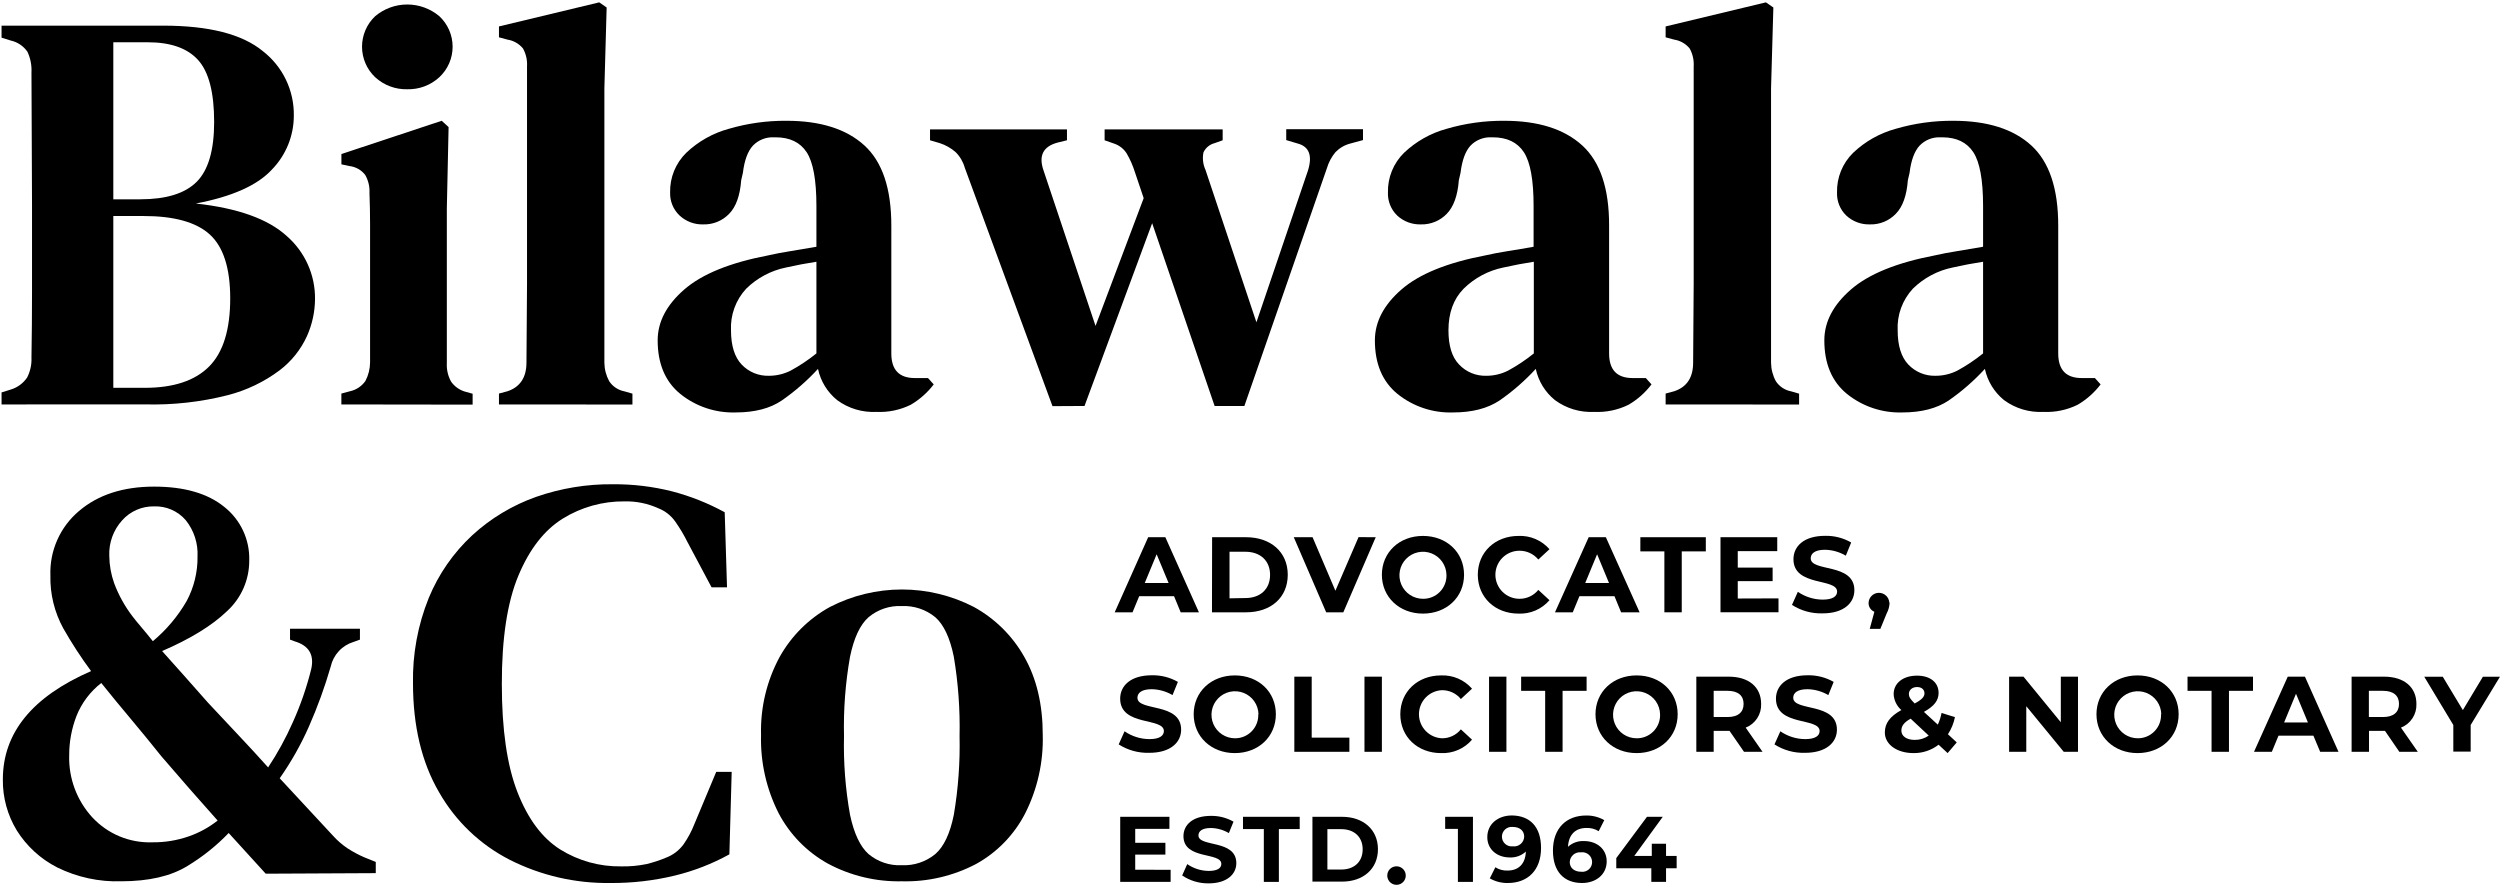 <svg width="540" height="192" viewBox="0 0 540 192" fill="none" xmlns="http://www.w3.org/2000/svg">
<path d="M0.336 87.359V84.759L2.336 84.139C3.776 83.704 5.023 82.785 5.866 81.539C6.547 80.201 6.867 78.709 6.796 77.209C6.876 72.509 6.916 67.786 6.916 63.039V44.289C6.916 39.496 6.896 34.729 6.856 29.989C6.816 25.249 6.796 20.482 6.796 15.689C6.885 14.137 6.586 12.587 5.926 11.179C5.077 9.949 3.795 9.084 2.336 8.759L0.336 8.139V5.539H35.246C45.146 5.539 52.323 7.376 56.776 11.049C58.895 12.693 60.603 14.807 61.764 17.225C62.925 19.643 63.508 22.297 63.466 24.979C63.468 29.318 61.778 33.486 58.756 36.599C55.629 40.019 50.143 42.472 42.296 43.959C51.376 44.952 57.936 47.306 61.976 51.019C63.908 52.711 65.451 54.8 66.498 57.144C67.546 59.488 68.074 62.032 68.046 64.599C68.024 67.357 67.431 70.081 66.306 72.599C64.982 75.496 62.966 78.024 60.436 79.959C57.088 82.472 53.279 84.303 49.226 85.349C43.406 86.831 37.41 87.504 31.406 87.349L0.336 87.359ZM24.476 43.049H30.296C35.909 43.049 39.973 41.789 42.486 39.269C44.999 36.749 46.256 32.439 46.256 26.339C46.256 19.986 45.103 15.529 42.796 12.969C40.489 10.409 36.859 9.129 31.906 9.129H24.476V43.049ZM24.476 83.769H31.286C37.473 83.769 42.093 82.242 45.146 79.189C48.199 76.136 49.726 71.226 49.726 64.459C49.726 57.939 48.259 53.339 45.326 50.659C42.393 47.979 37.589 46.646 30.916 46.659H24.476V83.769Z" fill="black"/>
<path d="M73.736 87.359V85.009L75.596 84.509C76.953 84.218 78.147 83.42 78.936 82.279C79.582 81.044 79.925 79.673 79.936 78.279V48.429C79.936 46.249 79.892 44.002 79.806 41.689C79.881 40.328 79.562 38.973 78.886 37.789C78.476 37.256 77.962 36.811 77.376 36.481C76.791 36.152 76.144 35.943 75.476 35.869L73.746 35.499V33.269L95.406 26.089L96.896 27.449L96.516 45.029V78.449C96.442 79.843 96.764 81.23 97.446 82.449C98.236 83.561 99.4 84.349 100.726 84.669L102.086 85.049V87.399L73.736 87.359ZM87.966 19.279C85.406 19.343 82.922 18.411 81.036 16.679C80.139 15.831 79.425 14.81 78.937 13.677C78.449 12.543 78.198 11.323 78.198 10.089C78.198 8.855 78.449 7.635 78.937 6.501C79.425 5.368 80.139 4.347 81.036 3.499C82.976 1.866 85.43 0.97 87.966 0.97C90.502 0.97 92.956 1.866 94.896 3.499C95.801 4.341 96.524 5.361 97.017 6.495C97.511 7.629 97.766 8.852 97.766 10.089C97.766 11.326 97.511 12.549 97.017 13.683C96.524 14.817 95.801 15.837 94.896 16.679C93.012 18.414 90.526 19.346 87.966 19.279Z" fill="black"/>
<path d="M107.776 87.359V85.009L109.626 84.509C112.346 83.599 113.716 81.509 113.716 78.319C113.716 75.519 113.736 72.693 113.776 69.839C113.776 66.999 113.836 64.169 113.836 61.369V14.369C113.926 13.013 113.624 11.659 112.966 10.469C112.125 9.444 110.936 8.764 109.626 8.559L107.776 8.059V5.709L129.436 0.509L131.036 1.619L130.546 19.079V78.359C130.563 79.758 130.923 81.132 131.596 82.359C131.971 82.921 132.454 83.402 133.017 83.775C133.581 84.147 134.212 84.404 134.876 84.529L136.606 85.029V87.379L107.776 87.359Z" fill="black"/>
<path d="M158.886 89.089C154.557 89.22 150.323 87.802 146.946 85.089C143.686 82.423 142.056 78.566 142.056 73.519C142.056 69.519 143.976 65.853 147.816 62.519C151.656 59.186 157.7 56.733 165.946 55.159C167.346 54.833 168.976 54.523 170.836 54.229C172.696 53.936 174.533 53.626 176.346 53.299V44.509C176.346 38.896 175.643 35.019 174.236 32.879C172.829 30.739 170.603 29.666 167.556 29.659H167.156C166.319 29.619 165.482 29.758 164.703 30.066C163.923 30.375 163.219 30.846 162.636 31.449C161.526 32.649 160.796 34.609 160.466 37.329L160.096 38.939C159.846 42.239 158.986 44.659 157.496 46.179C156.779 46.929 155.913 47.52 154.954 47.914C153.994 48.308 152.963 48.498 151.926 48.469C150.031 48.535 148.187 47.848 146.796 46.559C146.118 45.92 145.584 45.143 145.231 44.281C144.877 43.419 144.712 42.491 144.746 41.559C144.711 39.974 145 38.399 145.597 36.93C146.194 35.461 147.085 34.13 148.216 33.019C150.81 30.547 153.979 28.76 157.436 27.819C161.476 26.639 165.667 26.056 169.876 26.089C177.209 26.089 182.819 27.863 186.706 31.409C190.593 34.956 192.533 40.733 192.526 48.739V76.339C192.526 79.886 194.216 81.659 197.596 81.659H200.446L201.686 83.029C200.336 84.799 198.655 86.29 196.736 87.419C194.432 88.56 191.874 89.094 189.306 88.969C186.271 89.126 183.275 88.229 180.826 86.429C178.714 84.72 177.252 82.337 176.686 79.679C174.345 82.23 171.729 84.513 168.886 86.489C166.346 88.223 163.013 89.089 158.886 89.089ZM166.066 81.169C167.701 81.173 169.315 80.793 170.776 80.059C172.741 78.99 174.606 77.745 176.346 76.339V56.539C174.199 56.866 172.013 57.279 169.786 57.779C166.534 58.441 163.543 60.032 161.176 62.359C160.058 63.565 159.191 64.983 158.628 66.528C158.065 68.074 157.816 69.716 157.896 71.359C157.896 74.659 158.666 77.119 160.186 78.729C160.939 79.527 161.852 80.157 162.866 80.577C163.879 80.998 164.97 81.2 166.066 81.169Z" fill="black"/>
<path d="M227.336 87.729L208.396 36.239C208.037 34.951 207.347 33.779 206.396 32.839C205.403 31.978 204.246 31.325 202.996 30.919L200.886 30.299V27.949H230.466V30.299L228.466 30.789C225.339 31.616 224.309 33.599 225.376 36.739L236.636 70.399L247.036 42.799L245.156 37.229C244.716 35.806 244.115 34.437 243.366 33.149C242.746 32.163 241.807 31.418 240.706 31.039L238.596 30.299V27.949H264.096V30.299L262.366 30.919C261.838 31.05 261.347 31.298 260.928 31.644C260.509 31.99 260.174 32.426 259.946 32.919C259.693 34.194 259.847 35.516 260.386 36.699L271.386 69.619L282.526 36.819C283.519 33.599 282.776 31.659 280.296 30.999L277.826 30.259V27.909H294.406V30.259L291.686 30.999C290.462 31.311 289.348 31.955 288.466 32.859C287.619 33.874 286.99 35.052 286.616 36.319L268.786 87.689H262.356L248.866 48.209L234.256 87.689L227.336 87.729Z" fill="black"/>
<path d="M313.856 89.089C309.507 89.234 305.249 87.814 301.856 85.089C298.596 82.422 296.969 78.566 296.976 73.519C296.976 69.519 298.893 65.853 302.726 62.519C306.559 59.186 312.603 56.733 320.856 55.159C322.269 54.833 323.899 54.523 325.746 54.229C327.606 53.939 329.436 53.629 331.256 53.299V44.509C331.256 38.896 330.556 35.019 329.156 32.879C327.756 30.739 325.526 29.666 322.466 29.659H322.156C321.319 29.619 320.483 29.758 319.703 30.067C318.924 30.376 318.219 30.847 317.636 31.449C316.529 32.649 315.809 34.609 315.476 37.329L315.106 38.939C314.856 42.239 313.986 44.659 312.506 46.179C311.788 46.927 310.921 47.517 309.962 47.911C309.003 48.306 307.973 48.496 306.936 48.469C305.038 48.536 303.19 47.85 301.796 46.559C301.128 45.914 300.605 45.135 300.26 44.273C299.916 43.412 299.757 42.487 299.796 41.559C299.759 39.975 300.048 38.4 300.643 36.931C301.238 35.462 302.127 34.131 303.256 33.019C305.851 30.549 309.02 28.762 312.476 27.819C316.516 26.64 320.707 26.057 324.916 26.089C332.249 26.089 337.863 27.863 341.756 31.409C345.649 34.956 347.586 40.733 347.566 48.739V76.339C347.566 79.886 349.259 81.659 352.646 81.659H355.496L356.726 83.029C355.381 84.804 353.699 86.296 351.776 87.419C349.475 88.56 346.921 89.094 344.356 88.969C341.321 89.128 338.324 88.23 335.876 86.429C333.758 84.723 332.292 82.339 331.726 79.679C329.385 82.23 326.769 84.513 323.926 86.489C321.333 88.222 317.976 89.089 313.856 89.089ZM321.036 81.169C322.668 81.173 324.278 80.793 325.736 80.059C327.703 78.993 329.567 77.747 331.306 76.339V56.539C329.156 56.869 326.976 57.279 324.746 57.779C321.496 58.438 318.507 60.03 316.146 62.359C313.956 64.579 312.866 67.599 312.866 71.359C312.866 74.692 313.629 77.149 315.156 78.729C315.908 79.528 316.821 80.159 317.834 80.58C318.848 81.001 319.939 81.201 321.036 81.169Z" fill="black"/>
<path d="M359.776 87.359V85.009L361.626 84.509C364.359 83.603 365.723 81.539 365.716 78.319C365.716 75.519 365.736 72.693 365.776 69.839C365.776 66.999 365.836 64.169 365.836 61.369V14.369C365.926 13.013 365.624 11.659 364.966 10.469C364.125 9.444 362.936 8.764 361.626 8.559L359.776 8.059V5.709L381.436 0.509L383.046 1.619L382.546 19.079V78.359C382.563 79.758 382.923 81.132 383.596 82.359C383.971 82.921 384.454 83.402 385.017 83.775C385.581 84.147 386.212 84.404 386.876 84.529L388.606 85.029V87.379L359.776 87.359Z" fill="black"/>
<path d="M410.886 89.089C406.557 89.22 402.323 87.802 398.946 85.089C395.686 82.423 394.056 78.566 394.056 73.519C394.056 69.519 395.976 65.853 399.816 62.519C403.656 59.186 409.699 56.733 417.946 55.159C419.346 54.833 420.976 54.523 422.836 54.229C424.696 53.936 426.533 53.626 428.346 53.299V44.509C428.346 38.896 427.643 35.019 426.236 32.879C424.829 30.739 422.603 29.666 419.556 29.659H419.156C418.319 29.619 417.482 29.758 416.703 30.066C415.923 30.375 415.219 30.846 414.636 31.449C413.526 32.649 412.796 34.609 412.466 37.329L412.096 38.939C411.846 42.239 410.986 44.659 409.496 46.179C408.779 46.929 407.913 47.52 406.954 47.914C405.994 48.308 404.963 48.498 403.926 48.469C402.031 48.535 400.187 47.848 398.796 46.559C398.129 45.914 397.606 45.135 397.261 44.273C396.917 43.411 396.758 42.487 396.796 41.559C396.761 39.974 397.05 38.399 397.647 36.93C398.244 35.461 399.135 34.13 400.266 33.019C402.86 30.547 406.029 28.76 409.486 27.819C413.526 26.639 417.717 26.056 421.926 26.089C429.259 26.089 434.869 27.863 438.756 31.409C442.643 34.956 444.583 40.733 444.576 48.739V76.339C444.576 79.886 446.266 81.659 449.646 81.659H452.496L453.736 83.029C452.386 84.799 450.705 86.29 448.786 87.419C446.482 88.56 443.924 89.094 441.356 88.969C438.321 89.126 435.325 88.229 432.876 86.429C430.764 84.72 429.302 82.337 428.736 79.679C426.395 82.23 423.779 84.513 420.936 86.489C418.363 88.223 415.013 89.089 410.886 89.089ZM418.066 81.169C419.701 81.173 421.315 80.793 422.776 80.059C424.741 78.99 426.606 77.745 428.346 76.339V56.539C426.193 56.866 424.006 57.279 421.786 57.779C418.534 58.441 415.543 60.032 413.176 62.359C412.058 63.565 411.191 64.983 410.628 66.528C410.065 68.074 409.816 69.716 409.896 71.359C409.896 74.659 410.666 77.119 412.186 78.729C412.939 79.527 413.852 80.157 414.865 80.577C415.879 80.998 416.969 81.2 418.066 81.169Z" fill="black"/>
<path d="M26.206 190.359C21.41 190.514 16.649 189.484 12.346 187.359C8.764 185.534 5.746 182.769 3.616 179.359C1.605 176.046 0.565 172.234 0.616 168.359C0.616 158.286 6.969 150.486 19.676 144.959C17.493 142.009 15.489 138.93 13.676 135.739C11.754 132.235 10.791 128.285 10.886 124.289C10.794 121.651 11.303 119.027 12.376 116.615C13.448 114.203 15.056 112.067 17.076 110.369C21.203 106.862 26.609 105.109 33.296 105.109C39.803 105.109 44.856 106.572 48.456 109.499C50.194 110.876 51.586 112.64 52.52 114.651C53.454 116.661 53.905 118.863 53.836 121.079C53.843 123.14 53.418 125.179 52.588 127.065C51.758 128.951 50.541 130.642 49.016 132.029C45.796 135.122 41.129 137.989 35.016 140.629C36.506 142.279 38.066 144.039 39.716 145.889C41.366 147.739 43.106 149.709 44.916 151.769C47.229 154.249 49.436 156.602 51.536 158.829C53.646 161.049 55.766 163.369 57.916 165.759C59.96 162.675 61.74 159.423 63.236 156.039C64.919 152.312 66.258 148.439 67.236 144.469C67.903 141.416 66.706 139.436 63.646 138.529L62.646 138.159V135.809H77.746V138.159L76.386 138.649C75.163 139.016 74.059 139.702 73.189 140.638C72.32 141.573 71.714 142.722 71.436 143.969C70.16 148.382 68.59 152.705 66.736 156.909C65.004 160.842 62.887 164.593 60.416 168.109L72.006 180.599C72.924 181.608 73.961 182.502 75.096 183.259C76.238 183.997 77.439 184.639 78.686 185.179L81.166 186.179V188.599L57.396 188.719L49.396 179.929C46.752 182.684 43.756 185.077 40.486 187.049C36.933 189.249 32.173 190.352 26.206 190.359ZM32.896 181.939C35.592 181.971 38.272 181.531 40.816 180.639C43.054 179.858 45.147 178.709 47.006 177.239C42.879 172.619 38.836 167.999 34.876 163.379C32.563 160.486 30.333 157.762 28.186 155.209C26.039 152.656 23.936 150.096 21.876 147.529C19.469 149.394 17.61 151.875 16.496 154.709C15.467 157.397 14.941 160.251 14.946 163.129C14.796 168.087 16.59 172.906 19.946 176.559C21.592 178.332 23.601 179.731 25.835 180.659C28.07 181.587 30.478 182.024 32.896 181.939ZM33.016 138.499C35.939 136.06 38.41 133.125 40.316 129.829C41.905 126.864 42.714 123.543 42.666 120.179C42.8 117.358 41.901 114.584 40.136 112.379C39.292 111.392 38.236 110.61 37.046 110.09C35.856 109.57 34.563 109.327 33.266 109.379C31.973 109.356 30.689 109.612 29.504 110.13C28.318 110.647 27.258 111.414 26.396 112.379C24.492 114.472 23.49 117.232 23.606 120.059C23.626 122.084 23.985 124.092 24.666 125.999C25.615 128.525 26.925 130.899 28.556 133.049C29.056 133.709 29.676 134.479 30.416 135.339C31.156 136.199 32.026 137.259 33.016 138.499Z" fill="black"/>
<path d="M131.786 190.729C124.269 190.829 116.839 189.114 110.126 185.729C103.714 182.453 98.4 177.375 94.836 171.119C91.089 164.686 89.213 156.849 89.206 147.609C89.088 141.296 90.244 135.025 92.606 129.169C94.723 124.021 97.934 119.394 102.016 115.609C106.01 111.944 110.704 109.125 115.816 107.319C121.147 105.461 126.76 104.541 132.406 104.599C136.704 104.566 140.988 105.08 145.156 106.129C149.12 107.163 152.943 108.681 156.536 110.649L157.036 126.859H153.696L148.496 117.089C147.724 115.537 146.835 114.046 145.836 112.629C144.924 111.339 143.651 110.347 142.176 109.779C139.885 108.742 137.39 108.236 134.876 108.299C130.181 108.253 125.569 109.539 121.576 112.009C117.576 114.489 114.376 118.596 111.976 124.329C109.576 130.063 108.383 137.879 108.396 147.779C108.396 157.599 109.529 165.396 111.796 171.169C114.063 176.943 117.136 181.049 121.016 183.489C124.956 185.94 129.517 187.207 134.156 187.139C135.985 187.179 137.813 187.015 139.606 186.649C141.041 186.306 142.445 185.848 143.806 185.279C145.342 184.709 146.677 183.701 147.646 182.379C148.601 181.011 149.39 179.534 149.996 177.979L154.706 166.719H158.046L157.546 184.539C153.846 186.58 149.891 188.12 145.786 189.119C141.203 190.226 136.501 190.767 131.786 190.729Z" fill="black"/>
<path d="M194.786 190.359C189.21 190.481 183.698 189.158 178.786 186.519C174.253 183.994 170.558 180.198 168.156 175.599C165.525 170.388 164.23 164.605 164.386 158.769C164.221 152.902 165.6 147.095 168.386 141.929C170.926 137.368 174.7 133.614 179.276 131.099C184.079 128.621 189.406 127.329 194.811 127.329C200.216 127.329 205.542 128.621 210.346 131.099C214.909 133.603 218.682 137.333 221.236 141.869C223.902 146.536 225.236 152.169 225.236 158.769C225.388 164.625 224.09 170.427 221.456 175.659C219.092 180.274 215.409 184.082 210.876 186.599C205.924 189.212 200.383 190.507 194.786 190.359ZM194.786 186.889C197.414 187.006 199.992 186.148 202.026 184.479C203.879 182.866 205.212 180.039 206.026 175.999C206.976 170.384 207.392 164.692 207.266 158.999C207.388 153.259 206.973 147.521 206.026 141.859C205.192 137.779 203.859 134.932 202.026 133.319C199.992 131.65 197.414 130.791 194.786 130.909C192.175 130.782 189.612 131.643 187.606 133.319C185.786 134.926 184.452 137.772 183.606 141.859C182.608 147.515 182.172 153.257 182.306 158.999C182.169 164.695 182.604 170.39 183.606 175.999C184.466 180.039 185.799 182.866 187.606 184.479C189.612 186.155 192.175 187.016 194.786 186.889Z" fill="black"/>
<path d="M252.856 187.879V190.489H241.966V176.429H252.596V179.039H245.206V182.039H251.726V184.599H245.206V187.859L252.856 187.879Z" fill="black"/>
<path d="M255.346 189.099L256.446 186.649C257.81 187.594 259.426 188.106 261.086 188.119C263.016 188.119 263.806 187.479 263.806 186.609C263.806 183.979 255.626 185.789 255.626 180.609C255.626 178.219 257.556 176.229 261.556 176.229C263.265 176.199 264.951 176.631 266.436 177.479L265.436 179.949C264.256 179.253 262.916 178.874 261.546 178.849C259.616 178.849 258.866 179.569 258.866 180.449C258.866 183.049 267.046 181.259 267.046 186.449C267.046 188.799 265.046 190.809 261.046 190.809C259.016 190.831 257.028 190.234 255.346 189.099Z" fill="black"/>
<path d="M272.986 179.079H268.486V176.429H280.736V179.079H276.236V190.489H272.986V179.079Z" fill="black"/>
<path d="M283.486 176.429H289.876C294.476 176.429 297.636 179.199 297.636 183.429C297.636 187.659 294.476 190.429 289.876 190.429H283.486V176.429ZM289.716 187.819C292.506 187.819 294.336 186.149 294.336 183.459C294.336 180.769 292.506 179.099 289.716 179.099H286.716V187.819H289.716Z" fill="black"/>
<path d="M299.696 188.679C299.797 188.237 300.044 187.843 300.399 187.56C300.753 187.277 301.193 187.124 301.646 187.124C302.099 187.124 302.539 187.277 302.893 187.56C303.248 187.843 303.495 188.237 303.596 188.679C303.663 188.972 303.663 189.276 303.596 189.569C303.529 189.862 303.397 190.136 303.209 190.371C303.022 190.606 302.784 190.795 302.514 190.926C302.243 191.056 301.946 191.124 301.646 191.124C301.346 191.124 301.049 191.056 300.778 190.926C300.508 190.795 300.27 190.606 300.083 190.371C299.895 190.136 299.763 189.862 299.696 189.569C299.629 189.276 299.629 188.972 299.696 188.679Z" fill="black"/>
<path d="M318.156 176.429V190.489H314.906V179.039H312.156V176.429H318.156Z" fill="black"/>
<path d="M332.866 183.159C332.866 188.019 329.946 190.729 325.696 190.729C324.329 190.756 322.981 190.41 321.796 189.729L322.996 187.329C323.782 187.833 324.704 188.081 325.636 188.039C327.966 188.039 329.486 186.649 329.586 183.939C329.117 184.372 328.568 184.707 327.968 184.925C327.369 185.143 326.733 185.239 326.096 185.209C323.386 185.209 321.256 183.479 321.256 180.829C321.256 177.949 323.606 176.139 326.576 176.139C330.476 176.179 332.866 178.599 332.866 183.159ZM329.226 180.709C329.226 179.499 328.326 178.619 326.776 178.619C326.48 178.584 326.179 178.611 325.895 178.7C325.61 178.79 325.347 178.938 325.124 179.136C324.901 179.334 324.723 179.577 324.6 179.849C324.478 180.121 324.415 180.416 324.415 180.714C324.415 181.012 324.478 181.307 324.6 181.579C324.723 181.851 324.901 182.095 325.124 182.292C325.347 182.49 325.61 182.639 325.895 182.728C326.179 182.817 326.48 182.845 326.776 182.809C327.077 182.847 327.383 182.821 327.674 182.734C327.965 182.646 328.235 182.499 328.466 182.301C328.696 182.104 328.883 181.86 329.014 181.586C329.145 181.311 329.217 181.013 329.226 180.709Z" fill="black"/>
<path d="M347.046 186.049C347.046 188.919 344.696 190.729 341.726 190.729C337.846 190.729 335.436 188.299 335.436 183.729C335.436 178.869 338.366 176.149 342.606 176.149C343.979 176.124 345.333 176.47 346.526 177.149L345.316 179.539C344.529 179.048 343.613 178.804 342.686 178.839C340.336 178.839 338.826 180.219 338.686 182.909C339.155 182.482 339.704 182.152 340.301 181.939C340.899 181.726 341.533 181.634 342.166 181.669C344.916 181.669 347.046 183.399 347.046 186.049ZM343.896 186.209C343.897 185.906 343.834 185.607 343.709 185.331C343.585 185.055 343.403 184.808 343.176 184.609C342.948 184.409 342.681 184.26 342.391 184.172C342.101 184.084 341.796 184.059 341.496 184.099C341.196 184.067 340.892 184.098 340.604 184.188C340.316 184.279 340.05 184.428 339.822 184.626C339.594 184.824 339.41 185.067 339.279 185.339C339.149 185.611 339.077 185.908 339.066 186.209C339.066 187.419 339.976 188.299 341.546 188.299C341.841 188.335 342.141 188.307 342.424 188.218C342.708 188.129 342.969 187.981 343.192 187.783C343.414 187.586 343.591 187.343 343.713 187.072C343.834 186.801 343.897 186.507 343.896 186.209Z" fill="black"/>
<path d="M362.156 187.539H359.866V190.489H356.686V187.539H349.116V185.349L355.746 176.429H359.156L353.006 184.879H356.786V182.249H359.866V184.879H362.156V187.539Z" fill="black"/>
<path d="M253.596 128.779H246.066L244.626 132.259H240.776L248.006 116.039H251.716L258.966 132.259H255.026L253.596 128.779ZM252.416 125.929L249.836 119.719L247.266 125.929H252.416Z" fill="black"/>
<path d="M261.816 116.039H269.156C274.466 116.039 278.156 119.229 278.156 124.149C278.156 129.069 274.516 132.259 269.156 132.259H261.786L261.816 116.039ZM269.006 129.179C272.226 129.179 274.336 127.249 274.336 124.179C274.336 121.109 272.226 119.179 269.006 119.179H265.576V129.239L269.006 129.179Z" fill="black"/>
<path d="M297.156 116.039L290.156 132.259H286.456L279.456 116.039H283.516L288.446 127.599L293.446 116.019L297.156 116.039Z" fill="black"/>
<path d="M298.486 124.149C298.486 119.329 302.236 115.759 307.356 115.759C312.476 115.759 316.236 119.299 316.236 124.149C316.236 128.999 312.456 132.539 307.356 132.539C302.256 132.539 298.486 128.969 298.486 124.149ZM312.436 124.149C312.414 123.15 312.098 122.178 311.527 121.358C310.956 120.537 310.155 119.903 309.225 119.535C308.295 119.167 307.277 119.082 306.299 119.291C305.321 119.499 304.426 119.991 303.727 120.706C303.027 121.421 302.554 122.326 302.367 123.308C302.18 124.29 302.286 125.306 302.674 126.228C303.061 127.15 303.712 127.937 304.545 128.49C305.378 129.044 306.356 129.339 307.356 129.339C308.035 129.351 308.71 129.223 309.339 128.965C309.968 128.707 310.537 128.323 311.013 127.837C311.488 127.352 311.86 126.774 312.104 126.14C312.349 125.506 312.462 124.829 312.436 124.149Z" fill="black"/>
<path d="M319.206 124.149C319.206 119.259 322.956 115.759 328.006 115.759C329.263 115.706 330.517 115.936 331.673 116.433C332.829 116.93 333.859 117.68 334.686 118.629L332.276 120.859C331.78 120.259 331.157 119.776 330.451 119.448C329.745 119.119 328.975 118.952 328.196 118.959C327.514 118.959 326.84 119.093 326.21 119.354C325.58 119.615 325.008 119.997 324.526 120.479C324.044 120.961 323.662 121.533 323.401 122.163C323.14 122.793 323.006 123.467 323.006 124.149C323.006 124.831 323.14 125.505 323.401 126.135C323.662 126.765 324.044 127.337 324.526 127.819C325.008 128.301 325.58 128.683 326.21 128.944C326.84 129.205 327.514 129.339 328.196 129.339C328.977 129.346 329.749 129.178 330.456 128.845C331.162 128.513 331.784 128.025 332.276 127.419L334.686 129.639C333.863 130.599 332.832 131.36 331.671 131.862C330.51 132.365 329.25 132.596 327.986 132.539C322.956 132.539 319.206 129.039 319.206 124.149Z" fill="black"/>
<path d="M348.726 128.779H341.156L339.716 132.259H335.876L343.156 116.039H346.866L354.156 132.259H350.156L348.726 128.779ZM347.546 125.929L344.976 119.719L342.406 125.929H347.546Z" fill="black"/>
<path d="M359.506 119.099H354.316V116.039H368.456V119.099H363.256V132.259H359.506V119.099Z" fill="black"/>
<path d="M384.156 129.249V132.249H371.626V116.039H383.886V119.039H375.356V122.599H382.886V125.519H375.356V129.279L384.156 129.249Z" fill="black"/>
<path d="M387.066 130.659L388.336 127.829C389.909 128.916 391.773 129.505 393.686 129.519C395.916 129.519 396.816 128.779 396.816 127.789C396.816 124.789 387.386 126.789 387.386 120.789C387.386 118.029 389.606 115.739 394.226 115.739C396.199 115.695 398.146 116.193 399.856 117.179L398.696 120.029C397.332 119.22 395.781 118.779 394.196 118.749C391.976 118.749 391.116 119.589 391.116 120.599C391.116 123.599 400.546 121.529 400.546 127.489C400.546 130.199 398.306 132.489 393.666 132.489C391.332 132.56 389.03 131.922 387.066 130.659Z" fill="black"/>
<path d="M408.156 130.169C408.127 130.981 407.912 131.775 407.526 132.489L406.156 135.829H403.866L404.866 132.139C404.473 131.981 404.14 131.703 403.915 131.343C403.69 130.984 403.586 130.562 403.616 130.139C403.654 129.572 403.906 129.041 404.321 128.653C404.736 128.265 405.283 128.049 405.851 128.049C406.419 128.049 406.966 128.265 407.381 128.653C407.796 129.041 408.048 129.572 408.086 130.139L408.156 130.169Z" fill="black"/>
<path d="M241.636 160.789L242.906 157.959C244.482 159.048 246.35 159.637 248.266 159.649C250.486 159.649 251.396 158.909 251.396 157.909C251.396 154.909 241.956 156.959 241.956 150.909C241.956 148.149 244.186 145.859 248.796 145.859C250.767 145.816 252.714 146.31 254.426 147.289L253.266 150.139C251.903 149.337 250.357 148.9 248.776 148.869C246.546 148.869 245.686 149.699 245.686 150.719C245.686 153.719 255.126 151.649 255.126 157.609C255.126 160.319 252.876 162.609 248.236 162.609C245.903 162.681 243.602 162.047 241.636 160.789Z" fill="black"/>
<path d="M257.836 154.279C257.836 149.459 261.586 145.889 266.716 145.889C271.846 145.889 275.586 149.429 275.586 154.279C275.586 159.129 271.806 162.669 266.716 162.669C261.626 162.669 257.836 159.099 257.836 154.279ZM271.836 154.279C271.814 153.279 271.498 152.307 270.926 151.486C270.355 150.665 269.553 150.032 268.623 149.664C267.692 149.297 266.674 149.212 265.695 149.421C264.717 149.63 263.822 150.124 263.123 150.839C262.424 151.555 261.952 152.461 261.766 153.444C261.58 154.427 261.688 155.443 262.077 156.365C262.466 157.286 263.119 158.073 263.953 158.625C264.787 159.177 265.766 159.471 266.766 159.469C267.441 159.472 268.109 159.339 268.73 159.077C269.352 158.815 269.914 158.43 270.383 157.945C270.852 157.461 271.219 156.886 271.46 156.256C271.701 155.626 271.812 154.953 271.786 154.279H271.836Z" fill="black"/>
<path d="M279.576 146.159H283.326V159.329H291.466V162.389H279.576V146.159Z" fill="black"/>
<path d="M294.726 146.159H298.486V162.389H294.726V146.159Z" fill="black"/>
<path d="M302.466 154.279C302.466 149.389 306.226 145.889 311.276 145.889C312.533 145.836 313.787 146.066 314.943 146.563C316.099 147.06 317.129 147.81 317.956 148.759L315.546 150.989C315.052 150.386 314.429 149.901 313.723 149.57C313.017 149.24 312.245 149.072 311.466 149.079C310.127 149.138 308.863 149.711 307.937 150.678C307.011 151.646 306.494 152.934 306.494 154.274C306.494 155.614 307.011 156.902 307.937 157.869C308.863 158.837 310.127 159.41 311.466 159.469C312.248 159.477 313.021 159.307 313.728 158.973C314.434 158.638 315.056 158.148 315.546 157.539L317.956 159.769C317.133 160.729 316.101 161.49 314.94 161.992C313.78 162.494 312.519 162.726 311.256 162.669C306.226 162.669 302.466 159.169 302.466 154.279Z" fill="black"/>
<path d="M321.636 146.159H325.386V162.389H321.636V146.159Z" fill="black"/>
<path d="M333.756 149.219H328.566V146.159H342.706V149.219H337.516V162.389H333.756V149.219Z" fill="black"/>
<path d="M344.626 154.279C344.626 149.459 348.376 145.889 353.506 145.889C358.636 145.889 362.376 149.429 362.376 154.279C362.376 159.129 358.606 162.669 353.506 162.669C348.406 162.669 344.626 159.099 344.626 154.279ZM358.576 154.279C358.554 153.279 358.238 152.307 357.666 151.486C357.095 150.665 356.293 150.032 355.363 149.664C354.432 149.297 353.414 149.212 352.436 149.421C351.457 149.63 350.562 150.124 349.863 150.839C349.164 151.555 348.692 152.461 348.506 153.444C348.32 154.427 348.428 155.443 348.817 156.365C349.206 157.286 349.859 158.073 350.693 158.625C351.527 159.177 352.506 159.471 353.506 159.469C354.185 159.479 354.858 159.351 355.486 159.092C356.114 158.833 356.682 158.449 357.156 157.964C357.631 157.478 358.001 156.901 358.245 156.268C358.489 155.634 358.602 154.958 358.576 154.279Z" fill="black"/>
<path d="M376.706 162.389L373.576 157.869H370.156V162.389H366.406V146.159H373.406C377.736 146.159 380.406 148.409 380.406 152.049C380.45 153.144 380.153 154.225 379.554 155.143C378.955 156.061 378.086 156.769 377.066 157.169L380.706 162.389H376.706ZM373.156 149.219H370.156V154.879H373.156C375.456 154.879 376.616 153.809 376.616 152.049C376.616 150.289 375.476 149.219 373.156 149.219Z" fill="black"/>
<path d="M383.286 160.789L384.556 157.959C386.13 159.046 387.994 159.635 389.906 159.649C392.136 159.649 393.036 158.909 393.036 157.909C393.036 154.909 383.606 156.959 383.606 150.909C383.606 148.149 385.836 145.859 390.446 145.859C392.418 145.817 394.364 146.311 396.076 147.289L394.916 150.139C393.553 149.338 392.007 148.901 390.426 148.869C388.196 148.869 387.336 149.699 387.336 150.719C387.336 153.719 396.776 151.649 396.776 157.609C396.776 160.319 394.526 162.609 389.886 162.609C387.553 162.683 385.252 162.049 383.286 160.789Z" fill="black"/>
<path d="M420.686 162.669L418.736 160.859C417.187 162.059 415.276 162.697 413.316 162.669C409.746 162.669 407.126 160.809 407.126 158.219C407.126 156.219 408.216 154.759 410.696 153.369C410.2 152.94 409.797 152.415 409.51 151.825C409.223 151.235 409.058 150.594 409.026 149.939C409.026 147.579 411.026 145.939 414.086 145.939C416.886 145.939 418.736 147.369 418.736 149.669C418.736 151.339 417.736 152.559 415.566 153.769L418.566 156.529C418.937 155.721 419.209 154.872 419.376 153.999L422.266 154.899C422.004 156.217 421.491 157.474 420.756 158.599L422.656 160.359L420.686 162.669ZM416.606 158.889L412.696 155.229C411.206 156.079 410.696 156.829 410.696 157.819C410.696 158.999 411.806 159.819 413.596 159.819C414.671 159.827 415.723 159.502 416.606 158.889ZM412.316 149.889C412.316 150.509 412.576 150.979 413.576 151.949C415.176 151.089 415.686 150.489 415.686 149.749C415.686 149.009 415.126 148.399 414.086 148.399C413.046 148.399 412.316 149.039 412.316 149.899V149.889Z" fill="black"/>
<path d="M448.846 146.159V162.389H445.766L437.676 152.539V162.389H433.966V146.159H437.076L445.136 156.009V146.159H448.846Z" fill="black"/>
<path d="M452.836 154.279C452.836 149.459 456.586 145.889 461.706 145.889C466.826 145.889 470.586 149.429 470.586 154.279C470.586 159.129 466.806 162.669 461.706 162.669C456.606 162.669 452.836 159.099 452.836 154.279ZM466.836 154.279C466.814 153.279 466.498 152.308 465.927 151.487C465.356 150.667 464.555 150.033 463.625 149.665C462.695 149.297 461.677 149.212 460.699 149.421C459.721 149.629 458.826 150.121 458.127 150.836C457.427 151.55 456.954 152.456 456.767 153.438C456.58 154.42 456.687 155.436 457.074 156.358C457.462 157.28 458.113 158.067 458.945 158.62C459.778 159.174 460.756 159.469 461.756 159.469C462.431 159.474 463.101 159.341 463.724 159.08C464.346 158.819 464.91 158.434 465.38 157.949C465.85 157.464 466.217 156.889 466.459 156.258C466.7 155.627 466.812 154.954 466.786 154.279H466.836Z" fill="black"/>
<path d="M477.696 149.219H472.506V146.159H486.646V149.219H481.456V162.389H477.696V149.219Z" fill="black"/>
<path d="M499.696 158.909H492.156L490.716 162.389H486.866L494.156 146.159H497.866L505.116 162.389H501.156L499.696 158.909ZM498.516 156.059L495.936 149.849L493.366 156.059H498.516Z" fill="black"/>
<path d="M518.256 162.389L515.156 157.869H511.706V162.389H507.946V146.159H514.946C519.276 146.159 521.946 148.409 521.946 152.049C521.99 153.144 521.693 154.225 521.094 155.143C520.495 156.061 519.626 156.769 518.606 157.169L522.246 162.389H518.256ZM514.736 149.219H511.676V154.879H514.736C517.026 154.879 518.186 153.809 518.186 152.049C518.186 150.289 517.026 149.219 514.736 149.219Z" fill="black"/>
<path d="M533.666 156.599V162.349H529.916V156.599L523.636 146.169H527.636L531.976 153.379L536.306 146.169H539.996L533.666 156.599Z" fill="black"/>
</svg>
